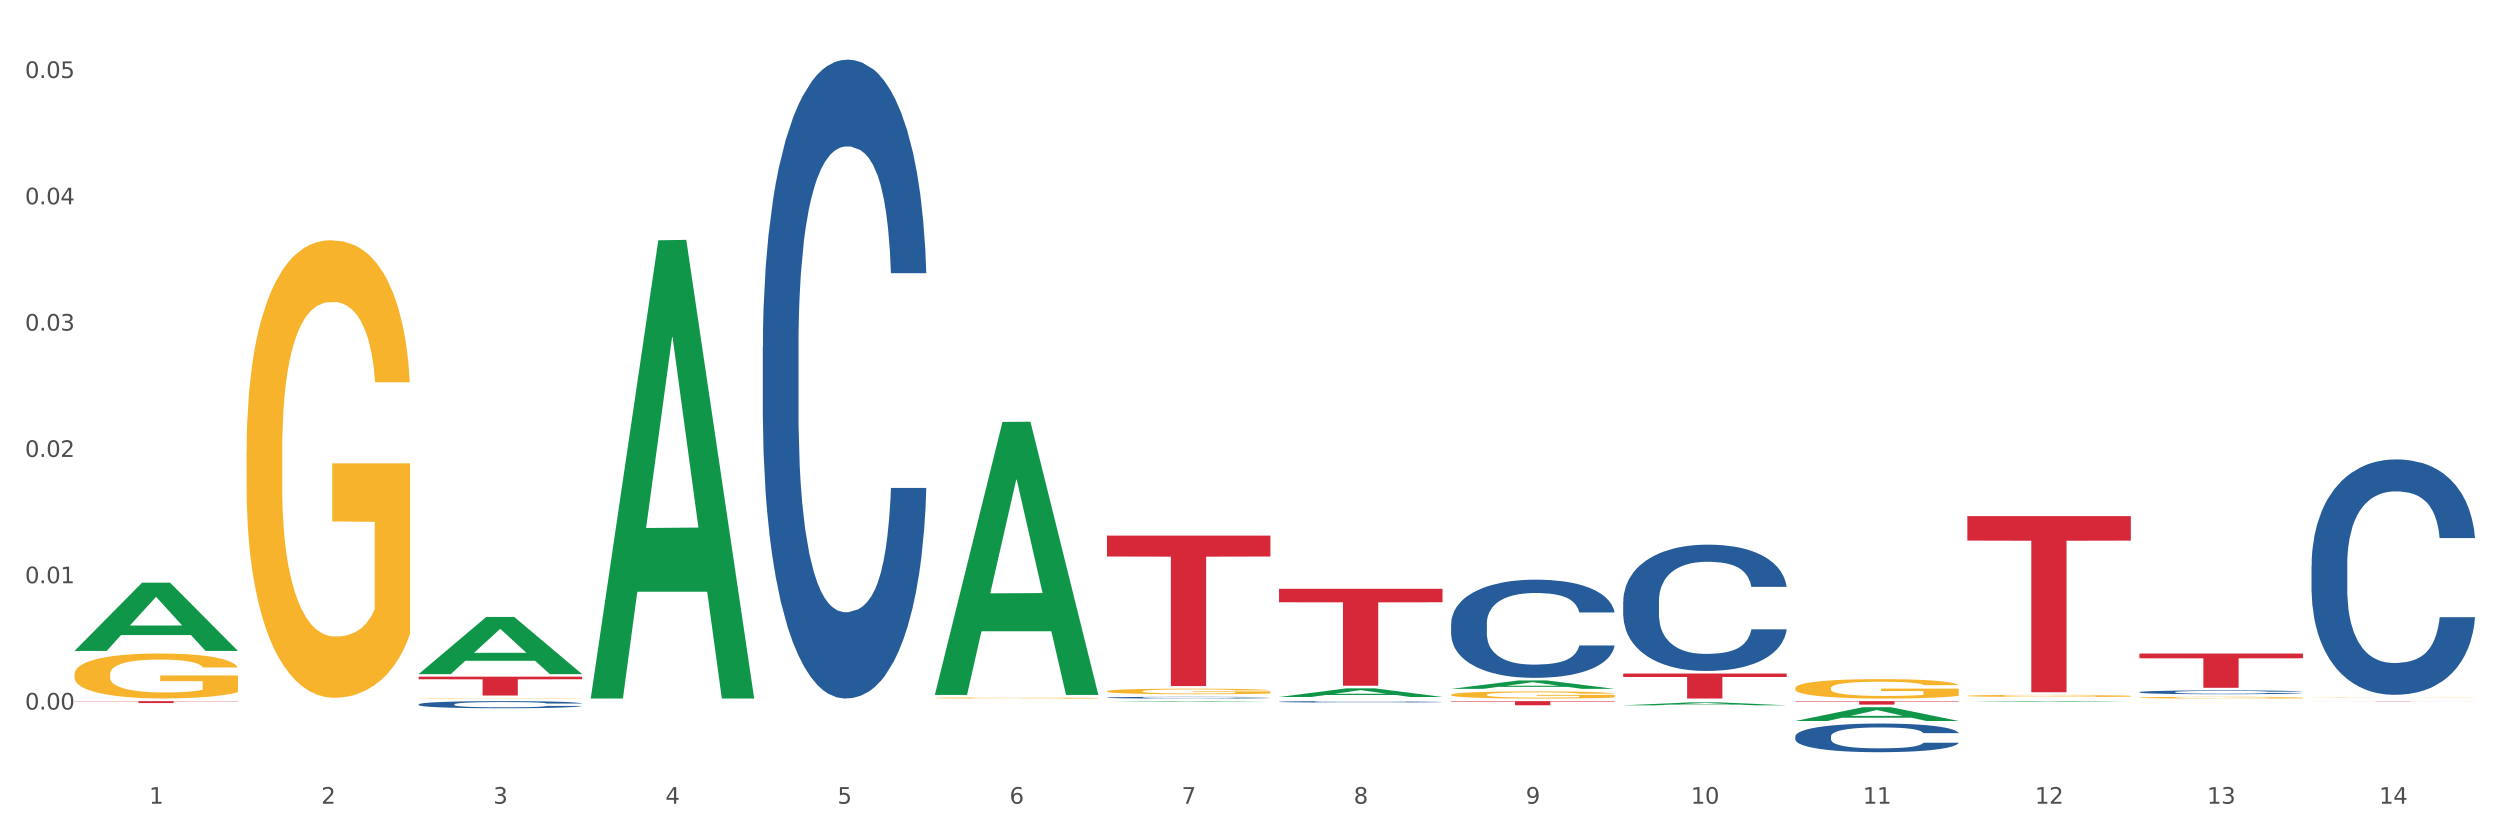 <?xml version="1.0" encoding="utf-8" standalone="no"?>
<!DOCTYPE svg PUBLIC "-//W3C//DTD SVG 1.1//EN"
  "http://www.w3.org/Graphics/SVG/1.1/DTD/svg11.dtd">
<svg xmlns:xlink="http://www.w3.org/1999/xlink" width="1080pt" height="360pt" viewBox="0 0 1080 360" xmlns="http://www.w3.org/2000/svg" version="1.1">
 <rect x="0" y="0" width="1080" height="360" fill="#333333" stroke="none"/>
 <defs>
  <style type="text/css">*{stroke-linejoin: round; stroke-linecap: butt}</style>
 </defs>
 <g id="figure_1">
  <g id="patch_1">
   <path d="M 0 360 
L 1080 360 
L 1080 0 
L 0 0 
z
" style="fill: #ffffff; stroke: #ffffff; stroke-linejoin: miter"/>
  </g>
  <g id="axes_1">
   <g id="matplotlib.axis_1">
    <g id="xtick_1">
     <g id="text_1">
      <!-- 1 -->
      <g style="fill: #4d4d4d" transform="translate(64.432 347.204) scale(0.096 -0.096)">
       <defs>
        <path id="DejaVuSans-31" d="M 794 531 
L 1825 531 
L 1825 4091 
L 703 3866 
L 703 4441 
L 1819 4666 
L 2450 4666 
L 2450 531 
L 3481 531 
L 3481 0 
L 794 0 
L 794 531 
z
" transform="scale(0.016)"/>
       </defs>
       <use xlink:href="#DejaVuSans-31"/>
      </g>
     </g>
    </g>
    <g id="xtick_2">
     <g id="text_2">
      <!-- 2 -->
      <g style="fill: #4d4d4d" transform="translate(138.771 347.204) scale(0.096 -0.096)">
       <defs>
        <path id="DejaVuSans-32" d="M 1228 531 
L 3431 531 
L 3431 0 
L 469 0 
L 469 531 
Q 828 903 1448 1529 
Q 2069 2156 2228 2338 
Q 2531 2678 2651 2914 
Q 2772 3150 2772 3378 
Q 2772 3750 2511 3984 
Q 2250 4219 1831 4219 
Q 1534 4219 1204 4116 
Q 875 4013 500 3803 
L 500 4441 
Q 881 4594 1212 4672 
Q 1544 4750 1819 4750 
Q 2544 4750 2975 4387 
Q 3406 4025 3406 3419 
Q 3406 3131 3298 2873 
Q 3191 2616 2906 2266 
Q 2828 2175 2409 1742 
Q 1991 1309 1228 531 
z
" transform="scale(0.016)"/>
       </defs>
       <use xlink:href="#DejaVuSans-32"/>
      </g>
     </g>
    </g>
    <g id="xtick_3">
     <g id="text_3">
      <!-- 3 -->
      <g style="fill: #4d4d4d" transform="translate(213.109 347.204) scale(0.096 -0.096)">
       <defs>
        <path id="DejaVuSans-33" d="M 2597 2516 
Q 3050 2419 3304 2112 
Q 3559 1806 3559 1356 
Q 3559 666 3084 287 
Q 2609 -91 1734 -91 
Q 1441 -91 1130 -33 
Q 819 25 488 141 
L 488 750 
Q 750 597 1062 519 
Q 1375 441 1716 441 
Q 2309 441 2620 675 
Q 2931 909 2931 1356 
Q 2931 1769 2642 2001 
Q 2353 2234 1838 2234 
L 1294 2234 
L 1294 2753 
L 1863 2753 
Q 2328 2753 2575 2939 
Q 2822 3125 2822 3475 
Q 2822 3834 2567 4026 
Q 2313 4219 1838 4219 
Q 1578 4219 1281 4162 
Q 984 4106 628 3988 
L 628 4550 
Q 988 4650 1302 4700 
Q 1616 4750 1894 4750 
Q 2613 4750 3031 4423 
Q 3450 4097 3450 3541 
Q 3450 3153 3228 2886 
Q 3006 2619 2597 2516 
z
" transform="scale(0.016)"/>
       </defs>
       <use xlink:href="#DejaVuSans-33"/>
      </g>
     </g>
    </g>
    <g id="xtick_4">
     <g id="text_4">
      <!-- 4 -->
      <g style="fill: #4d4d4d" transform="translate(287.448 347.204) scale(0.096 -0.096)">
       <defs>
        <path id="DejaVuSans-34" d="M 2419 4116 
L 825 1625 
L 2419 1625 
L 2419 4116 
z
M 2253 4666 
L 3047 4666 
L 3047 1625 
L 3713 1625 
L 3713 1100 
L 3047 1100 
L 3047 0 
L 2419 0 
L 2419 1100 
L 313 1100 
L 313 1709 
L 2253 4666 
z
" transform="scale(0.016)"/>
       </defs>
       <use xlink:href="#DejaVuSans-34"/>
      </g>
     </g>
    </g>
    <g id="xtick_5">
     <g id="text_5">
      <!-- 5 -->
      <g style="fill: #4d4d4d" transform="translate(361.787 347.204) scale(0.096 -0.096)">
       <defs>
        <path id="DejaVuSans-35" d="M 691 4666 
L 3169 4666 
L 3169 4134 
L 1269 4134 
L 1269 2991 
Q 1406 3038 1543 3061 
Q 1681 3084 1819 3084 
Q 2600 3084 3056 2656 
Q 3513 2228 3513 1497 
Q 3513 744 3044 326 
Q 2575 -91 1722 -91 
Q 1428 -91 1123 -41 
Q 819 9 494 109 
L 494 744 
Q 775 591 1075 516 
Q 1375 441 1709 441 
Q 2250 441 2565 725 
Q 2881 1009 2881 1497 
Q 2881 1984 2565 2268 
Q 2250 2553 1709 2553 
Q 1456 2553 1204 2497 
Q 953 2441 691 2322 
L 691 4666 
z
" transform="scale(0.016)"/>
       </defs>
       <use xlink:href="#DejaVuSans-35"/>
      </g>
     </g>
    </g>
    <g id="xtick_6">
     <g id="text_6">
      <!-- 6 -->
      <g style="fill: #4d4d4d" transform="translate(436.125 347.204) scale(0.096 -0.096)">
       <defs>
        <path id="DejaVuSans-36" d="M 2113 2584 
Q 1688 2584 1439 2293 
Q 1191 2003 1191 1497 
Q 1191 994 1439 701 
Q 1688 409 2113 409 
Q 2538 409 2786 701 
Q 3034 994 3034 1497 
Q 3034 2003 2786 2293 
Q 2538 2584 2113 2584 
z
M 3366 4563 
L 3366 3988 
Q 3128 4100 2886 4159 
Q 2644 4219 2406 4219 
Q 1781 4219 1451 3797 
Q 1122 3375 1075 2522 
Q 1259 2794 1537 2939 
Q 1816 3084 2150 3084 
Q 2853 3084 3261 2657 
Q 3669 2231 3669 1497 
Q 3669 778 3244 343 
Q 2819 -91 2113 -91 
Q 1303 -91 875 529 
Q 447 1150 447 2328 
Q 447 3434 972 4092 
Q 1497 4750 2381 4750 
Q 2619 4750 2861 4703 
Q 3103 4656 3366 4563 
z
" transform="scale(0.016)"/>
       </defs>
       <use xlink:href="#DejaVuSans-36"/>
      </g>
     </g>
    </g>
    <g id="xtick_7">
     <g id="text_7">
      <!-- 7 -->
      <g style="fill: #4d4d4d" transform="translate(510.464 347.204) scale(0.096 -0.096)">
       <defs>
        <path id="DejaVuSans-37" d="M 525 4666 
L 3525 4666 
L 3525 4397 
L 1831 0 
L 1172 0 
L 2766 4134 
L 525 4134 
L 525 4666 
z
" transform="scale(0.016)"/>
       </defs>
       <use xlink:href="#DejaVuSans-37"/>
      </g>
     </g>
    </g>
    <g id="xtick_8">
     <g id="text_8">
      <!-- 8 -->
      <g style="fill: #4d4d4d" transform="translate(584.803 347.204) scale(0.096 -0.096)">
       <defs>
        <path id="DejaVuSans-38" d="M 2034 2216 
Q 1584 2216 1326 1975 
Q 1069 1734 1069 1313 
Q 1069 891 1326 650 
Q 1584 409 2034 409 
Q 2484 409 2743 651 
Q 3003 894 3003 1313 
Q 3003 1734 2745 1975 
Q 2488 2216 2034 2216 
z
M 1403 2484 
Q 997 2584 770 2862 
Q 544 3141 544 3541 
Q 544 4100 942 4425 
Q 1341 4750 2034 4750 
Q 2731 4750 3128 4425 
Q 3525 4100 3525 3541 
Q 3525 3141 3298 2862 
Q 3072 2584 2669 2484 
Q 3125 2378 3379 2068 
Q 3634 1759 3634 1313 
Q 3634 634 3220 271 
Q 2806 -91 2034 -91 
Q 1263 -91 848 271 
Q 434 634 434 1313 
Q 434 1759 690 2068 
Q 947 2378 1403 2484 
z
M 1172 3481 
Q 1172 3119 1398 2916 
Q 1625 2713 2034 2713 
Q 2441 2713 2670 2916 
Q 2900 3119 2900 3481 
Q 2900 3844 2670 4047 
Q 2441 4250 2034 4250 
Q 1625 4250 1398 4047 
Q 1172 3844 1172 3481 
z
" transform="scale(0.016)"/>
       </defs>
       <use xlink:href="#DejaVuSans-38"/>
      </g>
     </g>
    </g>
    <g id="xtick_9">
     <g id="text_9">
      <!-- 9 -->
      <g style="fill: #4d4d4d" transform="translate(659.142 347.204) scale(0.096 -0.096)">
       <defs>
        <path id="DejaVuSans-39" d="M 703 97 
L 703 672 
Q 941 559 1184 500 
Q 1428 441 1663 441 
Q 2288 441 2617 861 
Q 2947 1281 2994 2138 
Q 2813 1869 2534 1725 
Q 2256 1581 1919 1581 
Q 1219 1581 811 2004 
Q 403 2428 403 3163 
Q 403 3881 828 4315 
Q 1253 4750 1959 4750 
Q 2769 4750 3195 4129 
Q 3622 3509 3622 2328 
Q 3622 1225 3098 567 
Q 2575 -91 1691 -91 
Q 1453 -91 1209 -44 
Q 966 3 703 97 
z
M 1959 2075 
Q 2384 2075 2632 2365 
Q 2881 2656 2881 3163 
Q 2881 3666 2632 3958 
Q 2384 4250 1959 4250 
Q 1534 4250 1286 3958 
Q 1038 3666 1038 3163 
Q 1038 2656 1286 2365 
Q 1534 2075 1959 2075 
z
" transform="scale(0.016)"/>
       </defs>
       <use xlink:href="#DejaVuSans-39"/>
      </g>
     </g>
    </g>
    <g id="xtick_10">
     <g id="text_10">
      <!-- 10 -->
      <g style="fill: #4d4d4d" transform="translate(730.426 347.204) scale(0.096 -0.096)">
       <defs>
        <path id="DejaVuSans-30" d="M 2034 4250 
Q 1547 4250 1301 3770 
Q 1056 3291 1056 2328 
Q 1056 1369 1301 889 
Q 1547 409 2034 409 
Q 2525 409 2770 889 
Q 3016 1369 3016 2328 
Q 3016 3291 2770 3770 
Q 2525 4250 2034 4250 
z
M 2034 4750 
Q 2819 4750 3233 4129 
Q 3647 3509 3647 2328 
Q 3647 1150 3233 529 
Q 2819 -91 2034 -91 
Q 1250 -91 836 529 
Q 422 1150 422 2328 
Q 422 3509 836 4129 
Q 1250 4750 2034 4750 
z
" transform="scale(0.016)"/>
       </defs>
       <use xlink:href="#DejaVuSans-31"/>
       <use xlink:href="#DejaVuSans-30" transform="translate(63.623 0)"/>
      </g>
     </g>
    </g>
    <g id="xtick_11">
     <g id="text_11">
      <!-- 11 -->
      <g style="fill: #4d4d4d" transform="translate(804.765 347.204) scale(0.096 -0.096)">
       <use xlink:href="#DejaVuSans-31"/>
       <use xlink:href="#DejaVuSans-31" transform="translate(63.623 0)"/>
      </g>
     </g>
    </g>
    <g id="xtick_12">
     <g id="text_12">
      <!-- 12 -->
      <g style="fill: #4d4d4d" transform="translate(879.104 347.204) scale(0.096 -0.096)">
       <use xlink:href="#DejaVuSans-31"/>
       <use xlink:href="#DejaVuSans-32" transform="translate(63.623 0)"/>
      </g>
     </g>
    </g>
    <g id="xtick_13">
     <g id="text_13">
      <!-- 13 -->
      <g style="fill: #4d4d4d" transform="translate(953.442 347.204) scale(0.096 -0.096)">
       <use xlink:href="#DejaVuSans-31"/>
       <use xlink:href="#DejaVuSans-33" transform="translate(63.623 0)"/>
      </g>
     </g>
    </g>
    <g id="xtick_14">
     <g id="text_14">
      <!-- 14 -->
      <g style="fill: #4d4d4d" transform="translate(1027.781 347.204) scale(0.096 -0.096)">
       <use xlink:href="#DejaVuSans-31"/>
       <use xlink:href="#DejaVuSans-34" transform="translate(63.623 0)"/>
      </g>
     </g>
    </g>
    <g id="xtick_15"/>
    <g id="xtick_16"/>
    <g id="xtick_17"/>
    <g id="xtick_18"/>
    <g id="xtick_19"/>
    <g id="xtick_20"/>
    <g id="xtick_21"/>
    <g id="xtick_22"/>
    <g id="xtick_23"/>
    <g id="xtick_24"/>
    <g id="xtick_25"/>
    <g id="xtick_26"/>
    <g id="xtick_27"/>
   </g>
   <g id="matplotlib.axis_2">
    <g id="ytick_1">
     <g id="text_15">
      <!-- 0.00 -->
      <g style="fill: #4d4d4d" transform="translate(10.8 306.528) scale(0.096 -0.096)">
       <defs>
        <path id="DejaVuSans-2e" d="M 684 794 
L 1344 794 
L 1344 0 
L 684 0 
L 684 794 
z
" transform="scale(0.016)"/>
       </defs>
       <use xlink:href="#DejaVuSans-30"/>
       <use xlink:href="#DejaVuSans-2e" transform="translate(63.623 0)"/>
       <use xlink:href="#DejaVuSans-30" transform="translate(95.41 0)"/>
       <use xlink:href="#DejaVuSans-30" transform="translate(159.033 0)"/>
      </g>
     </g>
    </g>
    <g id="ytick_2">
     <g id="text_16">
      <!-- 0.01 -->
      <g style="fill: #4d4d4d" transform="translate(10.8 251.96) scale(0.096 -0.096)">
       <use xlink:href="#DejaVuSans-30"/>
       <use xlink:href="#DejaVuSans-2e" transform="translate(63.623 0)"/>
       <use xlink:href="#DejaVuSans-30" transform="translate(95.41 0)"/>
       <use xlink:href="#DejaVuSans-31" transform="translate(159.033 0)"/>
      </g>
     </g>
    </g>
    <g id="ytick_3">
     <g id="text_17">
      <!-- 0.02 -->
      <g style="fill: #4d4d4d" transform="translate(10.8 197.393) scale(0.096 -0.096)">
       <use xlink:href="#DejaVuSans-30"/>
       <use xlink:href="#DejaVuSans-2e" transform="translate(63.623 0)"/>
       <use xlink:href="#DejaVuSans-30" transform="translate(95.41 0)"/>
       <use xlink:href="#DejaVuSans-32" transform="translate(159.033 0)"/>
      </g>
     </g>
    </g>
    <g id="ytick_4">
     <g id="text_18">
      <!-- 0.03 -->
      <g style="fill: #4d4d4d" transform="translate(10.8 142.826) scale(0.096 -0.096)">
       <use xlink:href="#DejaVuSans-30"/>
       <use xlink:href="#DejaVuSans-2e" transform="translate(63.623 0)"/>
       <use xlink:href="#DejaVuSans-30" transform="translate(95.41 0)"/>
       <use xlink:href="#DejaVuSans-33" transform="translate(159.033 0)"/>
      </g>
     </g>
    </g>
    <g id="ytick_5">
     <g id="text_19">
      <!-- 0.04 -->
      <g style="fill: #4d4d4d" transform="translate(10.8 88.258) scale(0.096 -0.096)">
       <use xlink:href="#DejaVuSans-30"/>
       <use xlink:href="#DejaVuSans-2e" transform="translate(63.623 0)"/>
       <use xlink:href="#DejaVuSans-30" transform="translate(95.41 0)"/>
       <use xlink:href="#DejaVuSans-34" transform="translate(159.033 0)"/>
      </g>
     </g>
    </g>
    <g id="ytick_6">
     <g id="text_20">
      <!-- 0.05 -->
      <g style="fill: #4d4d4d" transform="translate(10.8 33.691) scale(0.096 -0.096)">
       <use xlink:href="#DejaVuSans-30"/>
       <use xlink:href="#DejaVuSans-2e" transform="translate(63.623 0)"/>
       <use xlink:href="#DejaVuSans-30" transform="translate(95.41 0)"/>
       <use xlink:href="#DejaVuSans-35" transform="translate(159.033 0)"/>
      </g>
     </g>
    </g>
    <g id="ytick_7"/>
    <g id="ytick_8"/>
    <g id="ytick_9"/>
    <g id="ytick_10"/>
    <g id="ytick_11"/>
    <g id="ytick_12"/>
   </g>
   <g id="PolyCollection_1">
    <path d="M 32.175 281.16 
L 32.248 281.132 
L 61.37 251.723 
L 73.456 251.695 
L 102.797 281.215 
L 88.818 281.215 
L 82.484 274.341 
L 52.415 274.341 
L 52.197 274.452 
L 46.081 281.215 
L 32.175 281.215 
L 32.175 281.16 
L 56.201 270.239 
L 78.698 270.211 
L 67.559 257.987 
L 67.413 257.932 
L 67.267 258.015 
L 56.128 270.211 
L 56.201 270.239 
L 32.175 281.16 
z
" clip-path="url(#p4b3cd2399f)" style="fill: #109648"/>
    <path d="M 849.901 222.957 
L 920.523 222.957 
L 920.523 233.534 
L 892.742 233.605 
L 892.742 299.068 
L 877.514 299.068 
L 877.514 233.605 
L 849.901 233.534 
L 849.901 223.028 
L 849.901 222.957 
z
" clip-path="url(#p4b3cd2399f)" style="fill: #d62839"/>
    <path d="M 775.562 302.881 
L 846.184 302.881 
L 846.184 303.09 
L 818.404 303.091 
L 818.404 304.387 
L 803.175 304.387 
L 803.175 303.091 
L 775.562 303.09 
L 775.562 302.882 
L 775.562 302.881 
z
" clip-path="url(#p4b3cd2399f)" style="fill: #d62839"/>
    <path d="M 701.223 290.966 
L 771.845 290.966 
L 771.845 292.468 
L 744.065 292.478 
L 744.065 301.772 
L 728.836 301.772 
L 728.836 292.478 
L 701.223 292.468 
L 701.223 290.977 
L 701.223 290.966 
z
" clip-path="url(#p4b3cd2399f)" style="fill: #d62839"/>
    <path d="M 626.885 302.881 
L 697.506 302.881 
L 697.506 303.131 
L 669.726 303.133 
L 669.726 304.681 
L 654.497 304.681 
L 654.497 303.133 
L 626.885 303.131 
L 626.885 302.882 
L 626.885 302.881 
z
" clip-path="url(#p4b3cd2399f)" style="fill: #d62839"/>
    <path d="M 32.175 291.291 
L 32.258 291.273 
L 32.258 290.635 
L 32.425 290.086 
L 33.259 288.756 
L 34.51 287.658 
L 35.427 287.073 
L 36.344 286.594 
L 37.428 286.116 
L 38.762 285.62 
L 41.18 284.893 
L 42.681 284.521 
L 44.515 284.131 
L 47.85 283.564 
L 50.268 283.245 
L 52.77 282.979 
L 56.855 282.66 
L 59.523 282.518 
L 62.358 282.412 
L 65.777 282.341 
L 68.361 282.324 
L 74.031 282.377 
L 78.867 282.536 
L 81.202 282.66 
L 84.203 282.873 
L 85.788 283.015 
L 88.372 283.298 
L 91.04 283.67 
L 92.875 283.989 
L 95.626 284.592 
L 97.711 285.194 
L 99.628 285.939 
L 100.629 286.453 
L 101.379 286.931 
L 102.046 287.481 
L 102.713 288.349 
L 87.705 288.349 
L 87.122 287.729 
L 86.204 287.144 
L 84.87 286.577 
L 83.703 286.222 
L 81.702 285.779 
L 79.868 285.496 
L 77.95 285.283 
L 75.615 285.106 
L 73.781 285.017 
L 71.196 284.946 
L 66.11 284.964 
L 62.692 285.106 
L 60.357 285.283 
L 58.856 285.443 
L 57.522 285.62 
L 56.021 285.868 
L 54.27 286.24 
L 53.02 286.577 
L 51.769 287.002 
L 50.768 287.427 
L 49.851 287.924 
L 49.101 288.455 
L 48.517 289.005 
L 48.017 289.678 
L 47.6 290.794 
L 47.6 293.222 
L 47.767 293.772 
L 48.184 294.498 
L 48.684 295.048 
L 49.518 295.703 
L 50.268 296.146 
L 51.686 296.784 
L 53.27 297.316 
L 54.52 297.653 
L 55.771 297.936 
L 57.939 298.326 
L 60.357 298.645 
L 62.441 298.84 
L 65.276 299.017 
L 67.194 299.088 
L 68.862 299.124 
L 72.947 299.124 
L 75.865 299.07 
L 79.117 298.946 
L 81.619 298.787 
L 83.703 298.592 
L 86.038 298.273 
L 87.538 297.972 
L 87.538 294.268 
L 69.195 294.25 
L 69.195 291.787 
L 102.797 291.787 
L 102.797 299.017 
L 101.379 299.389 
L 99.795 299.726 
L 98.128 300.027 
L 95.626 300.4 
L 92.625 300.754 
L 89.956 301.002 
L 87.122 301.215 
L 83.786 301.41 
L 79.451 301.587 
L 76.783 301.658 
L 73.447 301.711 
L 69.529 301.729 
L 66.11 301.693 
L 62.775 301.605 
L 59.273 301.445 
L 55.855 301.215 
L 53.27 300.984 
L 50.685 300.701 
L 47.934 300.329 
L 45.766 299.974 
L 44.098 299.655 
L 42.264 299.248 
L 40.263 298.716 
L 38.762 298.238 
L 37.428 297.741 
L 36.01 297.103 
L 35.01 296.554 
L 34.009 295.863 
L 33.426 295.349 
L 32.759 294.551 
L 32.258 293.435 
L 32.175 291.291 
z
" clip-path="url(#p4b3cd2399f)" style="fill: #f7b32b"/>
    <path d="M 478.207 231.383 
L 548.829 231.383 
L 548.829 240.417 
L 521.049 240.478 
L 521.049 296.395 
L 505.82 296.395 
L 505.82 240.478 
L 478.207 240.417 
L 478.207 231.444 
L 478.207 231.383 
z
" clip-path="url(#p4b3cd2399f)" style="fill: #d62839"/>
    <path d="M 180.852 292.324 
L 251.474 292.324 
L 251.474 293.455 
L 223.694 293.462 
L 223.694 300.461 
L 208.465 300.461 
L 208.465 293.462 
L 180.852 293.455 
L 180.852 292.331 
L 180.852 292.324 
z
" clip-path="url(#p4b3cd2399f)" style="fill: #d62839"/>
    <path d="M 32.175 302.881 
L 102.797 302.881 
L 102.797 302.999 
L 75.017 302.999 
L 75.017 303.729 
L 59.788 303.729 
L 59.788 302.999 
L 32.175 302.999 
L 32.175 302.881 
L 32.175 302.881 
z
" clip-path="url(#p4b3cd2399f)" style="fill: #d62839"/>
    <path d="M 180.852 304.268 
L 180.936 304.265 
L 180.936 304.186 
L 181.186 304.079 
L 182.105 303.882 
L 183.273 303.732 
L 185.277 303.557 
L 186.362 303.484 
L 187.781 303.402 
L 190.703 303.27 
L 194.042 303.157 
L 196.379 303.095 
L 198.132 303.055 
L 202.056 302.985 
L 204.31 302.954 
L 206.647 302.929 
L 208.65 302.912 
L 211.989 302.892 
L 214.661 302.883 
L 217.749 302.881 
L 220.337 302.883 
L 223.76 302.895 
L 228.768 302.929 
L 230.688 302.948 
L 233.276 302.982 
L 235.947 303.027 
L 238.118 303.072 
L 240.622 303.137 
L 243.21 303.222 
L 245.714 303.329 
L 247.467 303.428 
L 248.886 303.532 
L 250.139 303.659 
L 251.057 303.797 
L 251.474 303.913 
L 236.198 303.913 
L 235.78 303.809 
L 234.946 303.696 
L 234.111 303.62 
L 233.193 303.557 
L 231.774 303.487 
L 230.521 303.442 
L 228.434 303.388 
L 226.514 303.354 
L 224.928 303.335 
L 223.008 303.318 
L 218.918 303.301 
L 215.996 303.301 
L 214.16 303.306 
L 211.906 303.321 
L 209.986 303.34 
L 207.732 303.374 
L 205.979 303.411 
L 204.226 303.459 
L 203.224 303.493 
L 201.722 303.555 
L 200.72 303.605 
L 199.384 303.693 
L 198.633 303.755 
L 197.297 303.916 
L 196.713 304.034 
L 196.463 304.116 
L 196.296 304.206 
L 196.296 304.646 
L 196.797 304.844 
L 197.214 304.928 
L 197.882 305.024 
L 199.134 305.148 
L 200.97 305.269 
L 202.89 305.357 
L 204.476 305.41 
L 205.979 305.45 
L 207.482 305.481 
L 209.318 305.509 
L 210.821 305.526 
L 213.075 305.543 
L 215.746 305.552 
L 217.833 305.552 
L 222.09 305.537 
L 224.01 305.523 
L 225.847 305.504 
L 227.85 305.473 
L 229.436 305.439 
L 230.354 305.413 
L 231.857 305.36 
L 233.026 305.303 
L 234.027 305.238 
L 234.695 305.182 
L 235.447 305.097 
L 236.031 305.002 
L 236.198 304.951 
L 251.474 304.951 
L 251.14 305.052 
L 250.556 305.151 
L 249.387 305.284 
L 248.469 305.36 
L 247.05 305.453 
L 245.547 305.532 
L 243.46 305.619 
L 241.54 305.684 
L 239.537 305.74 
L 237.367 305.791 
L 233.443 305.862 
L 232.024 305.882 
L 229.019 305.915 
L 226.681 305.935 
L 223.259 305.955 
L 219.753 305.966 
L 216.08 305.969 
L 212.824 305.963 
L 209.235 305.946 
L 206.981 305.929 
L 204.476 305.904 
L 201.555 305.865 
L 198.8 305.817 
L 196.212 305.76 
L 193.791 305.695 
L 191.538 305.622 
L 188.616 305.501 
L 186.445 305.382 
L 184.859 305.272 
L 183.774 305.179 
L 182.689 305.061 
L 182.105 304.979 
L 181.186 304.782 
L 180.852 304.598 
L 180.852 304.268 
z
" clip-path="url(#p4b3cd2399f)" style="fill: #255c99"/>
    <path d="M 329.53 149.776 
L 329.613 149.524 
L 329.613 142.466 
L 329.864 132.888 
L 330.782 115.243 
L 331.951 101.884 
L 333.954 86.255 
L 335.039 79.702 
L 336.458 72.392 
L 339.38 60.545 
L 342.719 50.462 
L 345.057 44.917 
L 346.81 41.388 
L 350.733 35.086 
L 352.987 32.313 
L 355.324 30.045 
L 357.328 28.532 
L 360.667 26.768 
L 363.338 26.012 
L 366.427 25.759 
L 369.015 26.012 
L 372.437 27.02 
L 377.446 30.045 
L 379.366 31.809 
L 381.954 34.834 
L 384.625 38.867 
L 386.795 42.9 
L 389.3 48.698 
L 391.887 56.26 
L 394.392 65.838 
L 396.145 74.66 
L 397.564 83.987 
L 398.816 95.33 
L 399.734 107.681 
L 400.152 118.016 
L 384.875 118.016 
L 384.458 108.689 
L 383.623 98.607 
L 382.788 91.801 
L 381.87 86.255 
L 380.451 79.954 
L 379.199 75.921 
L 377.112 71.131 
L 375.192 68.107 
L 373.606 66.342 
L 371.686 64.83 
L 367.595 63.317 
L 364.674 63.317 
L 362.837 63.822 
L 360.583 65.082 
L 358.663 66.846 
L 356.41 69.871 
L 354.656 73.148 
L 352.903 77.433 
L 351.902 80.458 
L 350.399 86.003 
L 349.397 90.541 
L 348.062 98.355 
L 347.31 103.9 
L 345.975 118.268 
L 345.391 128.855 
L 345.14 136.165 
L 344.973 144.231 
L 344.973 183.553 
L 345.474 201.198 
L 345.891 208.76 
L 346.559 217.33 
L 347.811 228.421 
L 349.648 239.26 
L 351.568 247.074 
L 353.154 251.863 
L 354.656 255.392 
L 356.159 258.165 
L 357.996 260.685 
L 359.498 262.198 
L 361.752 263.71 
L 364.423 264.466 
L 366.51 264.466 
L 370.768 263.206 
L 372.688 261.946 
L 374.524 260.181 
L 376.528 257.408 
L 378.114 254.384 
L 379.032 252.115 
L 380.534 247.326 
L 381.703 242.284 
L 382.705 236.487 
L 383.373 231.446 
L 384.124 223.884 
L 384.708 215.313 
L 384.875 210.776 
L 400.152 210.776 
L 399.818 219.851 
L 399.233 228.673 
L 398.065 240.52 
L 397.146 247.326 
L 395.727 255.644 
L 394.225 262.702 
L 392.138 270.516 
L 390.218 276.313 
L 388.214 281.355 
L 386.044 285.892 
L 382.121 292.194 
L 380.701 293.958 
L 377.696 296.983 
L 375.359 298.747 
L 371.936 300.512 
L 368.43 301.52 
L 364.757 301.772 
L 361.502 301.268 
L 357.912 299.756 
L 355.658 298.243 
L 353.154 295.975 
L 350.232 292.446 
L 347.477 288.161 
L 344.89 283.119 
L 342.469 277.322 
L 340.215 270.768 
L 337.293 259.929 
L 335.123 249.342 
L 333.537 239.512 
L 332.452 231.194 
L 331.366 220.607 
L 330.782 213.297 
L 329.864 195.652 
L 329.53 179.268 
L 329.53 149.776 
z
" clip-path="url(#p4b3cd2399f)" style="fill: #255c99"/>
    <path d="M 478.207 301.358 
L 478.291 301.357 
L 478.291 301.338 
L 478.541 301.312 
L 479.459 301.263 
L 480.628 301.227 
L 482.632 301.184 
L 483.717 301.166 
L 485.136 301.147 
L 488.058 301.114 
L 491.397 301.087 
L 493.734 301.072 
L 495.487 301.062 
L 499.41 301.045 
L 501.664 301.037 
L 504.002 301.031 
L 506.005 301.027 
L 509.344 301.022 
L 512.016 301.02 
L 515.104 301.019 
L 517.692 301.02 
L 521.115 301.023 
L 526.123 301.031 
L 528.043 301.036 
L 530.631 301.044 
L 533.302 301.055 
L 535.473 301.066 
L 537.977 301.082 
L 540.565 301.103 
L 543.069 301.129 
L 544.822 301.153 
L 546.241 301.178 
L 547.493 301.209 
L 548.412 301.243 
L 548.829 301.271 
L 533.553 301.271 
L 533.135 301.246 
L 532.301 301.218 
L 531.466 301.199 
L 530.548 301.184 
L 529.128 301.167 
L 527.876 301.156 
L 525.789 301.143 
L 523.869 301.135 
L 522.283 301.13 
L 520.363 301.126 
L 516.273 301.122 
L 513.351 301.122 
L 511.515 301.123 
L 509.261 301.127 
L 507.341 301.131 
L 505.087 301.14 
L 503.334 301.149 
L 501.581 301.16 
L 500.579 301.169 
L 499.077 301.184 
L 498.075 301.196 
L 496.739 301.217 
L 495.988 301.232 
L 494.652 301.272 
L 494.068 301.301 
L 493.818 301.32 
L 493.651 301.342 
L 493.651 301.45 
L 494.151 301.498 
L 494.569 301.518 
L 495.237 301.542 
L 496.489 301.572 
L 498.325 301.602 
L 500.245 301.623 
L 501.831 301.636 
L 503.334 301.646 
L 504.837 301.653 
L 506.673 301.66 
L 508.176 301.664 
L 510.429 301.668 
L 513.101 301.67 
L 515.188 301.67 
L 519.445 301.667 
L 521.365 301.663 
L 523.202 301.659 
L 525.205 301.651 
L 526.791 301.643 
L 527.709 301.637 
L 529.212 301.624 
L 530.381 301.61 
L 531.382 301.594 
L 532.05 301.58 
L 532.801 301.56 
L 533.386 301.536 
L 533.553 301.524 
L 548.829 301.524 
L 548.495 301.549 
L 547.911 301.573 
L 546.742 301.605 
L 545.824 301.624 
L 544.405 301.646 
L 542.902 301.666 
L 540.815 301.687 
L 538.895 301.703 
L 536.892 301.716 
L 534.721 301.729 
L 530.798 301.746 
L 529.379 301.751 
L 526.374 301.759 
L 524.036 301.764 
L 520.614 301.769 
L 517.108 301.771 
L 513.435 301.772 
L 510.179 301.771 
L 506.59 301.767 
L 504.336 301.762 
L 501.831 301.756 
L 498.91 301.747 
L 496.155 301.735 
L 493.567 301.721 
L 491.146 301.705 
L 488.892 301.688 
L 485.971 301.658 
L 483.8 301.629 
L 482.214 301.602 
L 481.129 301.58 
L 480.044 301.551 
L 479.459 301.531 
L 478.541 301.483 
L 478.207 301.438 
L 478.207 301.358 
z
" clip-path="url(#p4b3cd2399f)" style="fill: #255c99"/>
    <path d="M 552.546 303.161 
L 552.629 303.16 
L 552.629 303.144 
L 552.88 303.122 
L 553.798 303.083 
L 554.967 303.052 
L 556.97 303.017 
L 558.055 303.002 
L 559.475 302.986 
L 562.396 302.959 
L 565.735 302.936 
L 568.073 302.924 
L 569.826 302.916 
L 573.749 302.902 
L 576.003 302.895 
L 578.34 302.89 
L 580.344 302.887 
L 583.683 302.883 
L 586.354 302.881 
L 589.443 302.881 
L 592.031 302.881 
L 595.453 302.883 
L 600.462 302.89 
L 602.382 302.894 
L 604.97 302.901 
L 607.641 302.91 
L 609.811 302.919 
L 612.316 302.932 
L 614.903 302.949 
L 617.408 302.971 
L 619.161 302.991 
L 620.58 303.012 
L 621.832 303.038 
L 622.75 303.066 
L 623.168 303.089 
L 607.891 303.089 
L 607.474 303.068 
L 606.639 303.045 
L 605.804 303.03 
L 604.886 303.017 
L 603.467 303.003 
L 602.215 302.994 
L 600.128 302.983 
L 598.208 302.976 
L 596.622 302.972 
L 594.702 302.969 
L 590.612 302.965 
L 587.69 302.965 
L 585.853 302.967 
L 583.6 302.969 
L 581.68 302.973 
L 579.426 302.98 
L 577.673 302.988 
L 575.92 302.997 
L 574.918 303.004 
L 573.415 303.017 
L 572.414 303.027 
L 571.078 303.044 
L 570.327 303.057 
L 568.991 303.089 
L 568.407 303.113 
L 568.156 303.13 
L 567.989 303.148 
L 567.989 303.237 
L 568.49 303.277 
L 568.908 303.294 
L 569.575 303.313 
L 570.827 303.338 
L 572.664 303.363 
L 574.584 303.38 
L 576.17 303.391 
L 577.673 303.399 
L 579.175 303.405 
L 581.012 303.411 
L 582.514 303.414 
L 584.768 303.418 
L 587.439 303.419 
L 589.526 303.419 
L 593.784 303.417 
L 595.704 303.414 
L 597.54 303.41 
L 599.544 303.404 
L 601.13 303.397 
L 602.048 303.392 
L 603.551 303.381 
L 604.719 303.369 
L 605.721 303.356 
L 606.389 303.345 
L 607.14 303.328 
L 607.724 303.308 
L 607.891 303.298 
L 623.168 303.298 
L 622.834 303.319 
L 622.249 303.339 
L 621.081 303.365 
L 620.163 303.381 
L 618.743 303.4 
L 617.241 303.415 
L 615.154 303.433 
L 613.234 303.446 
L 611.23 303.458 
L 609.06 303.468 
L 605.137 303.482 
L 603.718 303.486 
L 600.712 303.493 
L 598.375 303.497 
L 594.952 303.501 
L 591.446 303.503 
L 587.773 303.504 
L 584.518 303.503 
L 580.928 303.499 
L 578.674 303.496 
L 576.17 303.491 
L 573.248 303.483 
L 570.494 303.473 
L 567.906 303.462 
L 565.485 303.448 
L 563.231 303.434 
L 560.309 303.409 
L 558.139 303.385 
L 556.553 303.363 
L 555.468 303.344 
L 554.382 303.32 
L 553.798 303.304 
L 552.88 303.264 
L 552.546 303.227 
L 552.546 303.161 
z
" clip-path="url(#p4b3cd2399f)" style="fill: #255c99"/>
    <path d="M 924.24 282.327 
L 994.861 282.327 
L 994.861 284.385 
L 967.081 284.399 
L 967.081 297.139 
L 951.852 297.139 
L 951.852 284.399 
L 924.24 284.385 
L 924.24 282.341 
L 924.24 282.327 
z
" clip-path="url(#p4b3cd2399f)" style="fill: #d62839"/>
    <path d="M 626.885 269.477 
L 626.968 269.438 
L 626.968 268.353 
L 627.219 266.881 
L 628.137 264.169 
L 629.306 262.116 
L 631.309 259.714 
L 632.394 258.707 
L 633.813 257.584 
L 636.735 255.763 
L 640.074 254.213 
L 642.411 253.361 
L 644.164 252.819 
L 648.088 251.85 
L 650.342 251.424 
L 652.679 251.075 
L 654.683 250.843 
L 658.022 250.572 
L 660.693 250.456 
L 663.782 250.417 
L 666.369 250.456 
L 669.792 250.61 
L 674.801 251.075 
L 676.721 251.347 
L 679.308 251.811 
L 681.98 252.431 
L 684.15 253.051 
L 686.654 253.942 
L 689.242 255.104 
L 691.747 256.576 
L 693.5 257.932 
L 694.919 259.366 
L 696.171 261.109 
L 697.089 263.007 
L 697.506 264.596 
L 682.23 264.596 
L 681.813 263.162 
L 680.978 261.613 
L 680.143 260.567 
L 679.225 259.714 
L 677.806 258.746 
L 676.554 258.126 
L 674.467 257.39 
L 672.547 256.925 
L 670.961 256.654 
L 669.041 256.421 
L 664.95 256.189 
L 662.029 256.189 
L 660.192 256.267 
L 657.938 256.46 
L 656.018 256.731 
L 653.764 257.196 
L 652.011 257.7 
L 650.258 258.358 
L 649.257 258.823 
L 647.754 259.676 
L 646.752 260.373 
L 645.417 261.574 
L 644.665 262.426 
L 643.33 264.634 
L 642.745 266.261 
L 642.495 267.385 
L 642.328 268.625 
L 642.328 274.668 
L 642.829 277.38 
L 643.246 278.542 
L 643.914 279.859 
L 645.166 281.564 
L 647.003 283.23 
L 648.923 284.43 
L 650.509 285.167 
L 652.011 285.709 
L 653.514 286.135 
L 655.35 286.522 
L 656.853 286.755 
L 659.107 286.987 
L 661.778 287.104 
L 663.865 287.104 
L 668.122 286.91 
L 670.042 286.716 
L 671.879 286.445 
L 673.882 286.019 
L 675.468 285.554 
L 676.387 285.205 
L 677.889 284.469 
L 679.058 283.694 
L 680.06 282.803 
L 680.728 282.029 
L 681.479 280.866 
L 682.063 279.549 
L 682.23 278.852 
L 697.506 278.852 
L 697.173 280.247 
L 696.588 281.602 
L 695.42 283.423 
L 694.501 284.469 
L 693.082 285.748 
L 691.58 286.832 
L 689.493 288.033 
L 687.573 288.924 
L 685.569 289.699 
L 683.399 290.396 
L 679.475 291.365 
L 678.056 291.636 
L 675.051 292.101 
L 672.714 292.372 
L 669.291 292.643 
L 665.785 292.798 
L 662.112 292.837 
L 658.856 292.76 
L 655.267 292.527 
L 653.013 292.295 
L 650.509 291.946 
L 647.587 291.404 
L 644.832 290.745 
L 642.244 289.97 
L 639.824 289.079 
L 637.57 288.072 
L 634.648 286.406 
L 632.478 284.779 
L 630.892 283.268 
L 629.806 281.99 
L 628.721 280.363 
L 628.137 279.239 
L 627.219 276.528 
L 626.885 274.009 
L 626.885 269.477 
z
" clip-path="url(#p4b3cd2399f)" style="fill: #255c99"/>
    <path d="M 775.562 318.133 
L 775.646 318.122 
L 775.646 317.805 
L 775.896 317.376 
L 776.814 316.585 
L 777.983 315.986 
L 779.986 315.285 
L 781.072 314.991 
L 782.491 314.663 
L 785.412 314.132 
L 788.752 313.68 
L 791.089 313.431 
L 792.842 313.273 
L 796.765 312.99 
L 799.019 312.866 
L 801.357 312.764 
L 803.36 312.696 
L 806.699 312.617 
L 809.37 312.583 
L 812.459 312.572 
L 815.047 312.583 
L 818.469 312.628 
L 823.478 312.764 
L 825.398 312.843 
L 827.986 312.979 
L 830.657 313.16 
L 832.828 313.34 
L 835.332 313.6 
L 837.92 313.94 
L 840.424 314.369 
L 842.177 314.765 
L 843.596 315.183 
L 844.848 315.692 
L 845.766 316.246 
L 846.184 316.709 
L 830.908 316.709 
L 830.49 316.291 
L 829.655 315.839 
L 828.821 315.533 
L 827.902 315.285 
L 826.483 315.002 
L 825.231 314.821 
L 823.144 314.606 
L 821.224 314.471 
L 819.638 314.392 
L 817.718 314.324 
L 813.628 314.256 
L 810.706 314.256 
L 808.87 314.279 
L 806.616 314.335 
L 804.696 314.414 
L 802.442 314.55 
L 800.689 314.697 
L 798.936 314.889 
L 797.934 315.025 
L 796.431 315.273 
L 795.43 315.477 
L 794.094 315.827 
L 793.343 316.076 
L 792.007 316.72 
L 791.423 317.195 
L 791.172 317.523 
L 791.005 317.885 
L 791.005 319.648 
L 791.506 320.439 
L 791.924 320.778 
L 792.591 321.163 
L 793.844 321.66 
L 795.68 322.146 
L 797.6 322.497 
L 799.186 322.711 
L 800.689 322.87 
L 802.191 322.994 
L 804.028 323.107 
L 805.53 323.175 
L 807.784 323.243 
L 810.456 323.277 
L 812.543 323.277 
L 816.8 323.22 
L 818.72 323.163 
L 820.556 323.084 
L 822.56 322.96 
L 824.146 322.824 
L 825.064 322.723 
L 826.567 322.508 
L 827.735 322.282 
L 828.737 322.022 
L 829.405 321.796 
L 830.156 321.457 
L 830.741 321.072 
L 830.908 320.869 
L 846.184 320.869 
L 845.85 321.276 
L 845.266 321.671 
L 844.097 322.203 
L 843.179 322.508 
L 841.76 322.881 
L 840.257 323.197 
L 838.17 323.548 
L 836.25 323.808 
L 834.247 324.034 
L 832.076 324.237 
L 828.153 324.52 
L 826.734 324.599 
L 823.728 324.735 
L 821.391 324.814 
L 817.969 324.893 
L 814.463 324.938 
L 810.79 324.95 
L 807.534 324.927 
L 803.944 324.859 
L 801.69 324.791 
L 799.186 324.69 
L 796.264 324.531 
L 793.51 324.339 
L 790.922 324.113 
L 788.501 323.853 
L 786.247 323.559 
L 783.325 323.073 
L 781.155 322.598 
L 779.569 322.157 
L 778.484 321.784 
L 777.399 321.31 
L 776.814 320.982 
L 775.896 320.191 
L 775.562 319.456 
L 775.562 318.133 
z
" clip-path="url(#p4b3cd2399f)" style="fill: #255c99"/>
    <path d="M 924.24 298.993 
L 924.323 298.991 
L 924.323 298.949 
L 924.573 298.891 
L 925.492 298.785 
L 926.66 298.705 
L 928.664 298.611 
L 929.749 298.571 
L 931.168 298.527 
L 934.09 298.456 
L 937.429 298.396 
L 939.766 298.362 
L 941.519 298.341 
L 945.443 298.303 
L 947.697 298.287 
L 950.034 298.273 
L 952.037 298.264 
L 955.377 298.253 
L 958.048 298.249 
L 961.136 298.247 
L 963.724 298.249 
L 967.147 298.255 
L 972.155 298.273 
L 974.075 298.284 
L 976.663 298.302 
L 979.335 298.326 
L 981.505 298.35 
L 984.009 298.385 
L 986.597 298.431 
L 989.101 298.488 
L 990.854 298.541 
L 992.273 298.597 
L 993.526 298.665 
L 994.444 298.74 
L 994.861 298.802 
L 979.585 298.802 
L 979.168 298.746 
L 978.333 298.685 
L 977.498 298.644 
L 976.58 298.611 
L 975.161 298.573 
L 973.908 298.549 
L 971.822 298.52 
L 969.902 298.502 
L 968.316 298.491 
L 966.396 298.482 
L 962.305 298.473 
L 959.383 298.473 
L 957.547 298.476 
L 955.293 298.484 
L 953.373 298.494 
L 951.119 298.512 
L 949.366 298.532 
L 947.613 298.558 
L 946.611 298.576 
L 945.109 298.609 
L 944.107 298.637 
L 942.771 298.684 
L 942.02 298.717 
L 940.685 298.803 
L 940.1 298.867 
L 939.85 298.911 
L 939.683 298.959 
L 939.683 299.196 
L 940.184 299.302 
L 940.601 299.347 
L 941.269 299.399 
L 942.521 299.465 
L 944.358 299.53 
L 946.278 299.577 
L 947.864 299.606 
L 949.366 299.627 
L 950.869 299.644 
L 952.705 299.659 
L 954.208 299.668 
L 956.462 299.677 
L 959.133 299.682 
L 961.22 299.682 
L 965.477 299.674 
L 967.397 299.667 
L 969.234 299.656 
L 971.237 299.64 
L 972.823 299.621 
L 973.742 299.608 
L 975.244 299.579 
L 976.413 299.549 
L 977.415 299.514 
L 978.082 299.483 
L 978.834 299.438 
L 979.418 299.387 
L 979.585 299.359 
L 994.861 299.359 
L 994.527 299.414 
L 993.943 299.467 
L 992.774 299.538 
L 991.856 299.579 
L 990.437 299.629 
L 988.934 299.671 
L 986.847 299.718 
L 984.927 299.753 
L 982.924 299.783 
L 980.754 299.811 
L 976.83 299.849 
L 975.411 299.859 
L 972.406 299.877 
L 970.069 299.888 
L 966.646 299.899 
L 963.14 299.905 
L 959.467 299.906 
L 956.211 299.903 
L 952.622 299.894 
L 950.368 299.885 
L 947.864 299.871 
L 944.942 299.85 
L 942.187 299.824 
L 939.599 299.794 
L 937.178 299.759 
L 934.925 299.72 
L 932.003 299.655 
L 929.832 299.591 
L 928.246 299.532 
L 927.161 299.482 
L 926.076 299.418 
L 925.492 299.374 
L 924.573 299.268 
L 924.24 299.17 
L 924.24 298.993 
z
" clip-path="url(#p4b3cd2399f)" style="fill: #255c99"/>
    <path d="M 998.578 244.16 
L 998.662 244.067 
L 998.662 241.467 
L 998.912 237.938 
L 999.83 231.437 
L 1000.999 226.514 
L 1003.003 220.756 
L 1004.088 218.341 
L 1005.507 215.648 
L 1008.429 211.283 
L 1011.768 207.568 
L 1014.105 205.525 
L 1015.858 204.225 
L 1019.781 201.903 
L 1022.035 200.881 
L 1024.373 200.046 
L 1026.376 199.488 
L 1029.715 198.838 
L 1032.387 198.56 
L 1035.475 198.467 
L 1038.063 198.56 
L 1041.486 198.931 
L 1046.494 200.046 
L 1048.414 200.696 
L 1051.002 201.81 
L 1053.673 203.296 
L 1055.844 204.782 
L 1058.348 206.918 
L 1060.936 209.704 
L 1063.44 213.234 
L 1065.193 216.484 
L 1066.612 219.92 
L 1067.864 224.1 
L 1068.783 228.65 
L 1069.2 232.458 
L 1053.924 232.458 
L 1053.506 229.022 
L 1052.671 225.307 
L 1051.837 222.799 
L 1050.918 220.756 
L 1049.499 218.434 
L 1048.247 216.948 
L 1046.16 215.184 
L 1044.24 214.069 
L 1042.654 213.419 
L 1040.734 212.862 
L 1036.644 212.305 
L 1033.722 212.305 
L 1031.886 212.491 
L 1029.632 212.955 
L 1027.712 213.605 
L 1025.458 214.719 
L 1023.705 215.927 
L 1021.952 217.506 
L 1020.95 218.62 
L 1019.448 220.663 
L 1018.446 222.335 
L 1017.11 225.214 
L 1016.359 227.257 
L 1015.023 232.551 
L 1014.439 236.452 
L 1014.188 239.145 
L 1014.022 242.117 
L 1014.022 256.605 
L 1014.522 263.106 
L 1014.94 265.892 
L 1015.608 269.05 
L 1016.86 273.136 
L 1018.696 277.13 
L 1020.616 280.009 
L 1022.202 281.773 
L 1023.705 283.074 
L 1025.207 284.095 
L 1027.044 285.024 
L 1028.547 285.581 
L 1030.8 286.138 
L 1033.472 286.417 
L 1035.559 286.417 
L 1039.816 285.953 
L 1041.736 285.488 
L 1043.572 284.838 
L 1045.576 283.817 
L 1047.162 282.702 
L 1048.08 281.866 
L 1049.583 280.102 
L 1050.752 278.244 
L 1051.753 276.108 
L 1052.421 274.251 
L 1053.172 271.465 
L 1053.757 268.307 
L 1053.924 266.635 
L 1069.2 266.635 
L 1068.866 269.979 
L 1068.282 273.229 
L 1067.113 277.594 
L 1066.195 280.102 
L 1064.776 283.166 
L 1063.273 285.767 
L 1061.186 288.646 
L 1059.266 290.782 
L 1057.263 292.639 
L 1055.092 294.311 
L 1051.169 296.633 
L 1049.75 297.283 
L 1046.745 298.398 
L 1044.407 299.048 
L 1040.985 299.698 
L 1037.479 300.069 
L 1033.806 300.162 
L 1030.55 299.976 
L 1026.96 299.419 
L 1024.707 298.862 
L 1022.202 298.026 
L 1019.281 296.726 
L 1016.526 295.147 
L 1013.938 293.29 
L 1011.517 291.153 
L 1009.263 288.739 
L 1006.342 284.745 
L 1004.171 280.845 
L 1002.585 277.223 
L 1001.5 274.158 
L 1000.415 270.257 
L 999.83 267.564 
L 998.912 261.063 
L 998.578 255.026 
L 998.578 244.16 
z
" clip-path="url(#p4b3cd2399f)" style="fill: #255c99"/>
    <path d="M 998.578 301.327 
L 998.662 301.327 
L 998.662 301.323 
L 998.828 301.32 
L 999.662 301.311 
L 1000.913 301.304 
L 1001.83 301.301 
L 1002.747 301.298 
L 1003.831 301.295 
L 1005.165 301.291 
L 1007.583 301.287 
L 1009.084 301.284 
L 1010.918 301.282 
L 1014.253 301.278 
L 1016.671 301.276 
L 1019.173 301.275 
L 1023.258 301.273 
L 1025.926 301.272 
L 1028.761 301.271 
L 1032.18 301.271 
L 1034.765 301.271 
L 1040.434 301.271 
L 1045.27 301.272 
L 1047.605 301.273 
L 1050.607 301.274 
L 1052.191 301.275 
L 1054.775 301.277 
L 1057.444 301.279 
L 1059.278 301.281 
L 1062.029 301.285 
L 1064.114 301.289 
L 1066.032 301.293 
L 1067.032 301.297 
L 1067.783 301.3 
L 1068.45 301.303 
L 1069.117 301.309 
L 1054.108 301.309 
L 1053.525 301.305 
L 1052.608 301.301 
L 1051.274 301.297 
L 1050.106 301.295 
L 1048.105 301.292 
L 1046.271 301.291 
L 1044.353 301.289 
L 1042.019 301.288 
L 1040.184 301.288 
L 1037.599 301.287 
L 1032.513 301.287 
L 1029.095 301.288 
L 1026.76 301.289 
L 1025.259 301.29 
L 1023.925 301.291 
L 1022.425 301.293 
L 1020.674 301.295 
L 1019.423 301.297 
L 1018.172 301.3 
L 1017.172 301.303 
L 1016.255 301.306 
L 1015.504 301.309 
L 1014.92 301.313 
L 1014.42 301.317 
L 1014.003 301.324 
L 1014.003 301.339 
L 1014.17 301.343 
L 1014.587 301.347 
L 1015.087 301.351 
L 1015.921 301.355 
L 1016.671 301.358 
L 1018.089 301.362 
L 1019.673 301.365 
L 1020.924 301.367 
L 1022.174 301.369 
L 1024.342 301.372 
L 1026.76 301.374 
L 1028.845 301.375 
L 1031.68 301.376 
L 1033.597 301.376 
L 1035.265 301.377 
L 1039.35 301.377 
L 1042.269 301.376 
L 1045.52 301.375 
L 1048.022 301.374 
L 1050.106 301.373 
L 1052.441 301.371 
L 1053.942 301.369 
L 1053.942 301.346 
L 1035.598 301.346 
L 1035.598 301.33 
L 1069.2 301.33 
L 1069.2 301.376 
L 1067.783 301.378 
L 1066.198 301.38 
L 1064.531 301.382 
L 1062.029 301.385 
L 1059.028 301.387 
L 1056.36 301.388 
L 1053.525 301.39 
L 1050.19 301.391 
L 1045.854 301.392 
L 1043.186 301.393 
L 1039.851 301.393 
L 1035.932 301.393 
L 1032.513 301.393 
L 1029.178 301.392 
L 1025.676 301.391 
L 1022.258 301.39 
L 1019.673 301.388 
L 1017.088 301.387 
L 1014.337 301.384 
L 1012.169 301.382 
L 1010.501 301.38 
L 1008.667 301.377 
L 1006.666 301.374 
L 1005.165 301.371 
L 1003.831 301.368 
L 1002.414 301.364 
L 1001.413 301.36 
L 1000.413 301.356 
L 999.829 301.353 
L 999.162 301.348 
L 998.662 301.341 
L 998.578 301.327 
z
" clip-path="url(#p4b3cd2399f)" style="fill: #f7b32b"/>
    <path d="M 924.24 301.365 
L 924.323 301.364 
L 924.323 301.339 
L 924.49 301.318 
L 925.323 301.266 
L 926.574 301.223 
L 927.491 301.2 
L 928.408 301.181 
L 929.492 301.163 
L 930.826 301.143 
L 933.244 301.115 
L 934.745 301.1 
L 936.58 301.085 
L 939.915 301.063 
L 942.333 301.051 
L 944.834 301.04 
L 948.92 301.028 
L 951.588 301.022 
L 954.423 301.018 
L 957.841 301.015 
L 960.426 301.015 
L 966.096 301.017 
L 970.932 301.023 
L 973.266 301.028 
L 976.268 301.036 
L 977.852 301.042 
L 980.437 301.053 
L 983.105 301.067 
L 984.939 301.08 
L 987.691 301.103 
L 989.775 301.127 
L 991.693 301.156 
L 992.693 301.176 
L 993.444 301.195 
L 994.111 301.216 
L 994.778 301.25 
L 979.77 301.25 
L 979.186 301.226 
L 978.269 301.203 
L 976.935 301.181 
L 975.768 301.167 
L 973.766 301.15 
L 971.932 301.138 
L 970.014 301.13 
L 967.68 301.123 
L 965.845 301.12 
L 963.261 301.117 
L 958.175 301.118 
L 954.756 301.123 
L 952.422 301.13 
L 950.921 301.136 
L 949.587 301.143 
L 948.086 301.153 
L 946.335 301.168 
L 945.084 301.181 
L 943.834 301.197 
L 942.833 301.214 
L 941.916 301.233 
L 941.165 301.254 
L 940.582 301.275 
L 940.081 301.302 
L 939.665 301.345 
L 939.665 301.44 
L 939.831 301.462 
L 940.248 301.49 
L 940.749 301.511 
L 941.582 301.537 
L 942.333 301.554 
L 943.75 301.579 
L 945.334 301.6 
L 946.585 301.613 
L 947.836 301.624 
L 950.004 301.639 
L 952.422 301.652 
L 954.506 301.659 
L 957.341 301.666 
L 959.259 301.669 
L 960.926 301.67 
L 965.012 301.67 
L 967.93 301.668 
L 971.182 301.664 
L 973.683 301.657 
L 975.768 301.65 
L 978.102 301.637 
L 979.603 301.625 
L 979.603 301.481 
L 961.26 301.48 
L 961.26 301.384 
L 994.861 301.384 
L 994.861 301.666 
L 993.444 301.681 
L 991.86 301.694 
L 990.192 301.706 
L 987.691 301.72 
L 984.689 301.734 
L 982.021 301.744 
L 979.186 301.752 
L 975.851 301.76 
L 971.515 301.767 
L 968.847 301.769 
L 965.512 301.771 
L 961.593 301.772 
L 958.175 301.771 
L 954.84 301.767 
L 951.338 301.761 
L 947.919 301.752 
L 945.334 301.743 
L 942.75 301.732 
L 939.998 301.717 
L 937.83 301.704 
L 936.163 301.691 
L 934.328 301.675 
L 932.327 301.655 
L 930.826 301.636 
L 929.492 301.616 
L 928.075 301.592 
L 927.074 301.57 
L 926.074 301.543 
L 925.49 301.523 
L 924.823 301.492 
L 924.323 301.448 
L 924.24 301.365 
z
" clip-path="url(#p4b3cd2399f)" style="fill: #f7b32b"/>
    <path d="M 849.901 300.595 
L 849.984 300.594 
L 849.984 300.565 
L 850.151 300.539 
L 850.985 300.477 
L 852.235 300.426 
L 853.153 300.398 
L 854.07 300.376 
L 855.154 300.354 
L 856.488 300.331 
L 858.906 300.297 
L 860.407 300.279 
L 862.241 300.261 
L 865.576 300.235 
L 867.994 300.22 
L 870.495 300.207 
L 874.581 300.192 
L 877.249 300.186 
L 880.084 300.181 
L 883.502 300.178 
L 886.087 300.177 
L 891.757 300.179 
L 896.593 300.187 
L 898.927 300.192 
L 901.929 300.202 
L 903.513 300.209 
L 906.098 300.222 
L 908.766 300.24 
L 910.601 300.255 
L 913.352 300.283 
L 915.436 300.311 
L 917.354 300.345 
L 918.355 300.369 
L 919.105 300.392 
L 919.772 300.417 
L 920.439 300.458 
L 905.431 300.458 
L 904.847 300.429 
L 903.93 300.402 
L 902.596 300.375 
L 901.429 300.359 
L 899.428 300.338 
L 897.593 300.325 
L 895.676 300.315 
L 893.341 300.307 
L 891.507 300.302 
L 888.922 300.299 
L 883.836 300.3 
L 880.417 300.307 
L 878.083 300.315 
L 876.582 300.322 
L 875.248 300.331 
L 873.747 300.342 
L 871.996 300.36 
L 870.745 300.375 
L 869.495 300.395 
L 868.494 300.415 
L 867.577 300.438 
L 866.827 300.463 
L 866.243 300.489 
L 865.743 300.52 
L 865.326 300.572 
L 865.326 300.685 
L 865.493 300.711 
L 865.91 300.745 
L 866.41 300.771 
L 867.244 300.801 
L 867.994 300.822 
L 869.411 300.852 
L 870.996 300.876 
L 872.246 300.892 
L 873.497 300.905 
L 875.665 300.924 
L 878.083 300.938 
L 880.167 300.948 
L 883.002 300.956 
L 884.92 300.959 
L 886.587 300.961 
L 890.673 300.961 
L 893.591 300.958 
L 896.843 300.952 
L 899.344 300.945 
L 901.429 300.936 
L 903.763 300.921 
L 905.264 300.907 
L 905.264 300.734 
L 886.921 300.733 
L 886.921 300.618 
L 920.523 300.618 
L 920.523 300.956 
L 919.105 300.973 
L 917.521 300.989 
L 915.853 301.003 
L 913.352 301.02 
L 910.35 301.037 
L 907.682 301.048 
L 904.847 301.058 
L 901.512 301.067 
L 897.177 301.076 
L 894.508 301.079 
L 891.173 301.081 
L 887.254 301.082 
L 883.836 301.081 
L 880.501 301.077 
L 876.999 301.069 
L 873.58 301.058 
L 870.996 301.048 
L 868.411 301.034 
L 865.659 301.017 
L 863.492 301 
L 861.824 300.986 
L 859.99 300.967 
L 857.989 300.942 
L 856.488 300.919 
L 855.154 300.896 
L 853.736 300.866 
L 852.736 300.841 
L 851.735 300.809 
L 851.151 300.785 
L 850.484 300.747 
L 849.984 300.695 
L 849.901 300.595 
z
" clip-path="url(#p4b3cd2399f)" style="fill: #f7b32b"/>
    <path d="M 775.562 297.257 
L 775.645 297.25 
L 775.645 296.974 
L 775.812 296.736 
L 776.646 296.161 
L 777.897 295.686 
L 778.814 295.433 
L 779.731 295.226 
L 780.815 295.019 
L 782.149 294.805 
L 784.567 294.49 
L 786.068 294.329 
L 787.902 294.161 
L 791.237 293.915 
L 793.655 293.777 
L 796.157 293.663 
L 800.242 293.525 
L 802.91 293.463 
L 805.745 293.417 
L 809.164 293.387 
L 811.748 293.379 
L 817.418 293.402 
L 822.254 293.471 
L 824.589 293.525 
L 827.59 293.617 
L 829.175 293.678 
L 831.759 293.8 
L 834.427 293.961 
L 836.262 294.099 
L 839.013 294.36 
L 841.098 294.621 
L 843.015 294.943 
L 844.016 295.165 
L 844.766 295.372 
L 845.433 295.609 
L 846.1 295.985 
L 831.092 295.985 
L 830.509 295.717 
L 829.592 295.464 
L 828.257 295.219 
L 827.09 295.065 
L 825.089 294.874 
L 823.255 294.751 
L 821.337 294.659 
L 819.002 294.582 
L 817.168 294.544 
L 814.583 294.513 
L 809.497 294.521 
L 806.079 294.582 
L 803.744 294.659 
L 802.243 294.728 
L 800.909 294.805 
L 799.408 294.912 
L 797.657 295.073 
L 796.407 295.219 
L 795.156 295.402 
L 794.156 295.586 
L 793.238 295.801 
L 792.488 296.031 
L 791.904 296.269 
L 791.404 296.56 
L 790.987 297.043 
L 790.987 298.093 
L 791.154 298.331 
L 791.571 298.645 
L 792.071 298.882 
L 792.905 299.166 
L 793.655 299.358 
L 795.073 299.634 
L 796.657 299.864 
L 797.908 300.009 
L 799.158 300.132 
L 801.326 300.3 
L 803.744 300.438 
L 805.829 300.523 
L 808.663 300.599 
L 810.581 300.63 
L 812.249 300.645 
L 816.334 300.645 
L 819.253 300.622 
L 822.504 300.569 
L 825.006 300.5 
L 827.09 300.415 
L 829.425 300.277 
L 830.926 300.147 
L 830.926 298.545 
L 812.582 298.537 
L 812.582 297.472 
L 846.184 297.472 
L 846.184 300.599 
L 844.766 300.76 
L 843.182 300.906 
L 841.515 301.036 
L 839.013 301.197 
L 836.012 301.351 
L 833.344 301.458 
L 830.509 301.55 
L 827.174 301.634 
L 822.838 301.711 
L 820.17 301.741 
L 816.835 301.764 
L 812.916 301.772 
L 809.497 301.757 
L 806.162 301.718 
L 802.66 301.649 
L 799.242 301.55 
L 796.657 301.45 
L 794.072 301.328 
L 791.321 301.167 
L 789.153 301.013 
L 787.485 300.875 
L 785.651 300.699 
L 783.65 300.469 
L 782.149 300.262 
L 780.815 300.047 
L 779.398 299.772 
L 778.397 299.534 
L 777.396 299.235 
L 776.813 299.013 
L 776.146 298.668 
L 775.645 298.185 
L 775.562 297.257 
z
" clip-path="url(#p4b3cd2399f)" style="fill: #f7b32b"/>
    <path d="M 626.885 300.118 
L 626.968 300.115 
L 626.968 300.014 
L 627.135 299.927 
L 627.969 299.716 
L 629.219 299.542 
L 630.136 299.449 
L 631.054 299.374 
L 632.138 299.298 
L 633.472 299.219 
L 635.89 299.104 
L 637.39 299.045 
L 639.225 298.983 
L 642.56 298.893 
L 644.978 298.843 
L 647.479 298.801 
L 651.565 298.75 
L 654.233 298.728 
L 657.068 298.711 
L 660.486 298.7 
L 663.071 298.697 
L 668.741 298.705 
L 673.577 298.73 
L 675.911 298.75 
L 678.913 298.784 
L 680.497 298.806 
L 683.082 298.851 
L 685.75 298.91 
L 687.584 298.961 
L 690.336 299.056 
L 692.42 299.152 
L 694.338 299.27 
L 695.339 299.351 
L 696.089 299.427 
L 696.756 299.514 
L 697.423 299.652 
L 682.415 299.652 
L 681.831 299.553 
L 680.914 299.461 
L 679.58 299.371 
L 678.413 299.315 
L 676.412 299.244 
L 674.577 299.199 
L 672.66 299.166 
L 670.325 299.138 
L 668.491 299.124 
L 665.906 299.112 
L 660.82 299.115 
L 657.401 299.138 
L 655.067 299.166 
L 653.566 299.191 
L 652.232 299.219 
L 650.731 299.258 
L 648.98 299.317 
L 647.729 299.371 
L 646.479 299.438 
L 645.478 299.506 
L 644.561 299.584 
L 643.811 299.668 
L 643.227 299.756 
L 642.727 299.862 
L 642.31 300.039 
L 642.31 300.424 
L 642.476 300.511 
L 642.893 300.626 
L 643.394 300.713 
L 644.227 300.817 
L 644.978 300.887 
L 646.395 300.989 
L 647.979 301.073 
L 649.23 301.126 
L 650.481 301.171 
L 652.649 301.233 
L 655.067 301.283 
L 657.151 301.314 
L 659.986 301.342 
L 661.904 301.354 
L 663.571 301.359 
L 667.657 301.359 
L 670.575 301.351 
L 673.827 301.331 
L 676.328 301.306 
L 678.413 301.275 
L 680.747 301.224 
L 682.248 301.177 
L 682.248 300.59 
L 663.905 300.587 
L 663.905 300.196 
L 697.506 300.196 
L 697.506 301.342 
L 696.089 301.401 
L 694.505 301.455 
L 692.837 301.502 
L 690.336 301.561 
L 687.334 301.618 
L 684.666 301.657 
L 681.831 301.691 
L 678.496 301.722 
L 674.16 301.75 
L 671.492 301.761 
L 668.157 301.769 
L 664.238 301.772 
L 660.82 301.766 
L 657.485 301.752 
L 653.983 301.727 
L 650.564 301.691 
L 647.979 301.654 
L 645.395 301.609 
L 642.643 301.55 
L 640.475 301.494 
L 638.808 301.443 
L 636.974 301.379 
L 634.972 301.295 
L 633.472 301.219 
L 632.138 301.14 
L 630.72 301.039 
L 629.72 300.952 
L 628.719 300.842 
L 628.135 300.761 
L 627.468 300.635 
L 626.968 300.458 
L 626.885 300.118 
z
" clip-path="url(#p4b3cd2399f)" style="fill: #f7b32b"/>
    <path d="M 478.207 298.616 
L 478.291 298.614 
L 478.291 298.535 
L 478.457 298.466 
L 479.291 298.302 
L 480.542 298.165 
L 481.459 298.093 
L 482.376 298.033 
L 483.46 297.974 
L 484.794 297.912 
L 487.212 297.822 
L 488.713 297.776 
L 490.547 297.728 
L 493.882 297.657 
L 496.3 297.618 
L 498.802 297.585 
L 502.887 297.545 
L 505.555 297.528 
L 508.39 297.514 
L 511.809 297.506 
L 514.394 297.503 
L 520.063 297.51 
L 524.899 297.53 
L 527.234 297.545 
L 530.236 297.572 
L 531.82 297.589 
L 534.405 297.624 
L 537.073 297.671 
L 538.907 297.71 
L 541.658 297.785 
L 543.743 297.86 
L 545.661 297.952 
L 546.661 298.016 
L 547.412 298.075 
L 548.079 298.143 
L 548.746 298.251 
L 533.737 298.251 
L 533.154 298.174 
L 532.237 298.101 
L 530.903 298.031 
L 529.735 297.987 
L 527.734 297.932 
L 525.9 297.897 
L 523.982 297.871 
L 521.648 297.849 
L 519.813 297.838 
L 517.228 297.829 
L 512.142 297.831 
L 508.724 297.849 
L 506.389 297.871 
L 504.888 297.89 
L 503.554 297.912 
L 502.054 297.943 
L 500.303 297.989 
L 499.052 298.031 
L 497.801 298.084 
L 496.801 298.137 
L 495.884 298.198 
L 495.133 298.264 
L 494.549 298.332 
L 494.049 298.416 
L 493.632 298.554 
L 493.632 298.856 
L 493.799 298.924 
L 494.216 299.014 
L 494.716 299.082 
L 495.55 299.163 
L 496.3 299.218 
L 497.718 299.297 
L 499.302 299.363 
L 500.553 299.405 
L 501.803 299.44 
L 503.971 299.489 
L 506.389 299.528 
L 508.474 299.552 
L 511.309 299.574 
L 513.226 299.583 
L 514.894 299.588 
L 518.979 299.588 
L 521.898 299.581 
L 525.149 299.566 
L 527.651 299.546 
L 529.735 299.522 
L 532.07 299.482 
L 533.571 299.445 
L 533.571 298.985 
L 515.227 298.983 
L 515.227 298.677 
L 548.829 298.677 
L 548.829 299.574 
L 547.412 299.621 
L 545.827 299.662 
L 544.16 299.7 
L 541.658 299.746 
L 538.657 299.79 
L 535.989 299.821 
L 533.154 299.847 
L 529.819 299.871 
L 525.483 299.893 
L 522.815 299.902 
L 519.48 299.909 
L 515.561 299.911 
L 512.142 299.906 
L 508.807 299.895 
L 505.305 299.876 
L 501.887 299.847 
L 499.302 299.819 
L 496.717 299.783 
L 493.966 299.737 
L 491.798 299.693 
L 490.13 299.654 
L 488.296 299.603 
L 486.295 299.537 
L 484.794 299.478 
L 483.46 299.416 
L 482.043 299.337 
L 481.042 299.269 
L 480.042 299.183 
L 479.458 299.119 
L 478.791 299.02 
L 478.291 298.882 
L 478.207 298.616 
z
" clip-path="url(#p4b3cd2399f)" style="fill: #f7b32b"/>
    <path d="M 403.869 301.525 
L 403.952 301.525 
L 403.952 301.51 
L 404.119 301.497 
L 404.952 301.465 
L 406.203 301.439 
L 407.12 301.425 
L 408.037 301.414 
L 409.121 301.403 
L 410.455 301.391 
L 412.873 301.374 
L 414.374 301.365 
L 416.209 301.356 
L 419.544 301.342 
L 421.962 301.335 
L 424.463 301.328 
L 428.549 301.321 
L 431.217 301.317 
L 434.052 301.315 
L 437.47 301.313 
L 440.055 301.313 
L 445.725 301.314 
L 450.561 301.318 
L 452.895 301.321 
L 455.897 301.326 
L 457.481 301.329 
L 460.066 301.336 
L 462.734 301.345 
L 464.568 301.352 
L 467.32 301.366 
L 469.404 301.381 
L 471.322 301.398 
L 472.322 301.411 
L 473.073 301.422 
L 473.74 301.435 
L 474.407 301.455 
L 459.399 301.455 
L 458.815 301.441 
L 457.898 301.427 
L 456.564 301.413 
L 455.397 301.405 
L 453.396 301.395 
L 451.561 301.388 
L 449.643 301.383 
L 447.309 301.379 
L 445.475 301.377 
L 442.89 301.375 
L 437.804 301.375 
L 434.385 301.379 
L 432.051 301.383 
L 430.55 301.387 
L 429.216 301.391 
L 427.715 301.397 
L 425.964 301.406 
L 424.713 301.413 
L 423.463 301.424 
L 422.462 301.434 
L 421.545 301.445 
L 420.794 301.458 
L 420.211 301.471 
L 419.711 301.487 
L 419.294 301.513 
L 419.294 301.571 
L 419.46 301.584 
L 419.877 301.601 
L 420.378 301.614 
L 421.211 301.629 
L 421.962 301.64 
L 423.379 301.655 
L 424.963 301.668 
L 426.214 301.676 
L 427.465 301.682 
L 429.633 301.692 
L 432.051 301.699 
L 434.135 301.704 
L 436.97 301.708 
L 438.888 301.71 
L 440.555 301.71 
L 444.641 301.71 
L 447.559 301.709 
L 450.811 301.706 
L 453.312 301.702 
L 455.397 301.698 
L 457.731 301.69 
L 459.232 301.683 
L 459.232 301.596 
L 440.889 301.595 
L 440.889 301.537 
L 474.49 301.537 
L 474.49 301.708 
L 473.073 301.717 
L 471.489 301.725 
L 469.821 301.732 
L 467.32 301.741 
L 464.318 301.749 
L 461.65 301.755 
L 458.815 301.76 
L 455.48 301.765 
L 451.144 301.769 
L 448.476 301.77 
L 445.141 301.772 
L 441.222 301.772 
L 437.804 301.771 
L 434.469 301.769 
L 430.967 301.765 
L 427.548 301.76 
L 424.963 301.754 
L 422.379 301.748 
L 419.627 301.739 
L 417.459 301.731 
L 415.792 301.723 
L 413.957 301.713 
L 411.956 301.701 
L 410.455 301.689 
L 409.121 301.678 
L 407.704 301.663 
L 406.703 301.65 
L 405.703 301.633 
L 405.119 301.621 
L 404.452 301.602 
L 403.952 301.576 
L 403.869 301.525 
z
" clip-path="url(#p4b3cd2399f)" style="fill: #f7b32b"/>
    <path d="M 180.852 301.663 
L 180.936 301.663 
L 180.936 301.656 
L 181.103 301.651 
L 181.936 301.637 
L 183.187 301.625 
L 184.104 301.619 
L 185.021 301.614 
L 186.105 301.609 
L 187.439 301.604 
L 189.857 301.596 
L 191.358 301.592 
L 193.192 301.588 
L 196.528 301.582 
L 198.946 301.579 
L 201.447 301.576 
L 205.533 301.573 
L 208.201 301.572 
L 211.036 301.57 
L 214.454 301.57 
L 217.039 301.569 
L 222.709 301.57 
L 227.545 301.572 
L 229.879 301.573 
L 232.881 301.575 
L 234.465 301.577 
L 237.05 301.58 
L 239.718 301.584 
L 241.552 301.587 
L 244.304 301.593 
L 246.388 301.599 
L 248.306 301.607 
L 249.306 301.613 
L 250.057 301.618 
L 250.724 301.623 
L 251.391 301.632 
L 236.383 301.632 
L 235.799 301.626 
L 234.882 301.62 
L 233.548 301.614 
L 232.38 301.61 
L 230.379 301.606 
L 228.545 301.603 
L 226.627 301.6 
L 224.293 301.599 
L 222.458 301.598 
L 219.874 301.597 
L 214.788 301.597 
L 211.369 301.599 
L 209.034 301.6 
L 207.534 301.602 
L 206.2 301.604 
L 204.699 301.606 
L 202.948 301.61 
L 201.697 301.614 
L 200.446 301.618 
L 199.446 301.623 
L 198.529 301.628 
L 197.778 301.634 
L 197.195 301.639 
L 196.694 301.646 
L 196.277 301.658 
L 196.277 301.683 
L 196.444 301.689 
L 196.861 301.697 
L 197.361 301.702 
L 198.195 301.709 
L 198.946 301.714 
L 200.363 301.72 
L 201.947 301.726 
L 203.198 301.73 
L 204.449 301.733 
L 206.616 301.737 
L 209.034 301.74 
L 211.119 301.742 
L 213.954 301.744 
L 215.871 301.745 
L 217.539 301.745 
L 221.625 301.745 
L 224.543 301.744 
L 227.795 301.743 
L 230.296 301.741 
L 232.38 301.739 
L 234.715 301.736 
L 236.216 301.733 
L 236.216 301.694 
L 217.873 301.694 
L 217.873 301.668 
L 251.474 301.668 
L 251.474 301.744 
L 250.057 301.748 
L 248.473 301.751 
L 246.805 301.754 
L 244.304 301.758 
L 241.302 301.762 
L 238.634 301.765 
L 235.799 301.767 
L 232.464 301.769 
L 228.128 301.771 
L 225.46 301.771 
L 222.125 301.772 
L 218.206 301.772 
L 214.788 301.772 
L 211.452 301.771 
L 207.951 301.769 
L 204.532 301.767 
L 201.947 301.764 
L 199.362 301.761 
L 196.611 301.757 
L 194.443 301.754 
L 192.776 301.75 
L 190.941 301.746 
L 188.94 301.741 
L 187.439 301.736 
L 186.105 301.73 
L 184.688 301.724 
L 183.687 301.718 
L 182.687 301.711 
L 182.103 301.705 
L 181.436 301.697 
L 180.936 301.686 
L 180.852 301.663 
z
" clip-path="url(#p4b3cd2399f)" style="fill: #f7b32b"/>
    <path d="M 106.514 195.115 
L 106.597 194.934 
L 106.597 188.435 
L 106.764 182.838 
L 107.598 169.298 
L 108.848 158.104 
L 109.765 152.147 
L 110.683 147.272 
L 111.767 142.398 
L 113.101 137.343 
L 115.519 129.941 
L 117.019 126.149 
L 118.854 122.177 
L 122.189 116.4 
L 124.607 113.151 
L 127.108 110.442 
L 131.194 107.193 
L 133.862 105.749 
L 136.697 104.665 
L 140.115 103.943 
L 142.7 103.763 
L 148.37 104.304 
L 153.206 105.929 
L 155.54 107.193 
L 158.542 109.359 
L 160.126 110.804 
L 162.711 113.692 
L 165.379 117.483 
L 167.213 120.733 
L 169.965 126.871 
L 172.049 133.01 
L 173.967 140.592 
L 174.968 145.828 
L 175.718 150.702 
L 176.385 156.299 
L 177.052 165.145 
L 162.044 165.145 
L 161.46 158.827 
L 160.543 152.869 
L 159.209 147.092 
L 158.042 143.481 
L 156.041 138.967 
L 154.206 136.079 
L 152.289 133.912 
L 149.954 132.107 
L 148.12 131.204 
L 145.535 130.482 
L 140.449 130.663 
L 137.03 132.107 
L 134.696 133.912 
L 133.195 135.537 
L 131.861 137.343 
L 130.36 139.87 
L 128.609 143.661 
L 127.358 147.092 
L 126.108 151.425 
L 125.107 155.757 
L 124.19 160.812 
L 123.44 166.229 
L 122.856 171.825 
L 122.356 178.686 
L 121.939 190.06 
L 121.939 214.793 
L 122.106 220.39 
L 122.522 227.792 
L 123.023 233.389 
L 123.856 240.068 
L 124.607 244.582 
L 126.024 251.081 
L 127.609 256.497 
L 128.859 259.928 
L 130.11 262.816 
L 132.278 266.788 
L 134.696 270.038 
L 136.78 272.024 
L 139.615 273.829 
L 141.533 274.551 
L 143.2 274.912 
L 147.286 274.912 
L 150.204 274.371 
L 153.456 273.107 
L 155.957 271.482 
L 158.042 269.496 
L 160.376 266.246 
L 161.877 263.177 
L 161.877 225.445 
L 143.534 225.264 
L 143.534 200.17 
L 177.135 200.17 
L 177.135 273.829 
L 175.718 277.62 
L 174.134 281.051 
L 172.466 284.12 
L 169.965 287.911 
L 166.963 291.522 
L 164.295 294.049 
L 161.46 296.216 
L 158.125 298.202 
L 153.789 300.007 
L 151.121 300.729 
L 147.786 301.271 
L 143.867 301.451 
L 140.449 301.09 
L 137.114 300.188 
L 133.612 298.563 
L 130.193 296.216 
L 127.609 293.869 
L 125.024 290.98 
L 122.272 287.189 
L 120.104 283.578 
L 118.437 280.328 
L 116.603 276.176 
L 114.601 270.76 
L 113.101 265.885 
L 111.767 260.83 
L 110.349 254.331 
L 109.349 248.734 
L 108.348 241.693 
L 107.764 236.458 
L 107.097 228.334 
L 106.597 216.96 
L 106.514 195.115 
z
" clip-path="url(#p4b3cd2399f)" style="fill: #f7b32b"/>
    <path d="M 701.223 259.806 
L 701.307 259.756 
L 701.307 258.36 
L 701.557 256.466 
L 702.476 252.978 
L 703.644 250.336 
L 705.648 247.246 
L 706.733 245.951 
L 708.152 244.505 
L 711.074 242.163 
L 714.413 240.169 
L 716.75 239.073 
L 718.503 238.375 
L 722.427 237.129 
L 724.681 236.581 
L 727.018 236.132 
L 729.021 235.833 
L 732.36 235.485 
L 735.032 235.335 
L 738.12 235.285 
L 740.708 235.335 
L 744.131 235.534 
L 749.139 236.132 
L 751.059 236.481 
L 753.647 237.079 
L 756.318 237.877 
L 758.489 238.674 
L 760.993 239.821 
L 763.581 241.316 
L 766.085 243.21 
L 767.838 244.954 
L 769.257 246.798 
L 770.51 249.041 
L 771.428 251.483 
L 771.845 253.526 
L 756.569 253.526 
L 756.151 251.682 
L 755.317 249.688 
L 754.482 248.343 
L 753.564 247.246 
L 752.145 246 
L 750.892 245.203 
L 748.805 244.256 
L 746.885 243.658 
L 745.299 243.309 
L 743.379 243.01 
L 739.289 242.711 
L 736.367 242.711 
L 734.531 242.811 
L 732.277 243.06 
L 730.357 243.409 
L 728.103 244.007 
L 726.35 244.655 
L 724.597 245.502 
L 723.595 246.1 
L 722.093 247.197 
L 721.091 248.094 
L 719.755 249.639 
L 719.004 250.735 
L 717.668 253.576 
L 717.084 255.669 
L 716.834 257.114 
L 716.667 258.709 
L 716.667 266.484 
L 717.168 269.973 
L 717.585 271.468 
L 718.253 273.162 
L 719.505 275.355 
L 721.341 277.498 
L 723.261 279.043 
L 724.847 279.99 
L 726.35 280.688 
L 727.853 281.236 
L 729.689 281.734 
L 731.192 282.033 
L 733.446 282.332 
L 736.117 282.482 
L 738.204 282.482 
L 742.461 282.233 
L 744.381 281.984 
L 746.218 281.635 
L 748.221 281.086 
L 749.807 280.488 
L 750.725 280.04 
L 752.228 279.093 
L 753.397 278.096 
L 754.398 276.95 
L 755.066 275.953 
L 755.818 274.458 
L 756.402 272.764 
L 756.569 271.866 
L 771.845 271.866 
L 771.511 273.661 
L 770.927 275.405 
L 769.758 277.747 
L 768.84 279.093 
L 767.421 280.738 
L 765.918 282.133 
L 763.831 283.678 
L 761.911 284.824 
L 759.908 285.821 
L 757.738 286.718 
L 753.814 287.964 
L 752.395 288.313 
L 749.39 288.911 
L 747.052 289.26 
L 743.63 289.609 
L 740.124 289.808 
L 736.451 289.858 
L 733.195 289.758 
L 729.606 289.459 
L 727.352 289.16 
L 724.847 288.712 
L 721.926 288.014 
L 719.171 287.167 
L 716.583 286.17 
L 714.162 285.024 
L 711.908 283.728 
L 708.987 281.585 
L 706.816 279.492 
L 705.23 277.548 
L 704.145 275.903 
L 703.06 273.81 
L 702.476 272.365 
L 701.557 268.876 
L 701.223 265.637 
L 701.223 259.806 
z
" clip-path="url(#p4b3cd2399f)" style="fill: #255c99"/>
    <path d="M 998.578 302.881 
L 1069.2 302.881 
L 1069.2 302.896 
L 1041.42 302.896 
L 1041.42 302.988 
L 1026.191 302.988 
L 1026.191 302.896 
L 998.578 302.896 
L 998.578 302.881 
L 998.578 302.881 
z
" clip-path="url(#p4b3cd2399f)" style="fill: #d62839"/>
    <path d="M 552.546 254.364 
L 623.168 254.364 
L 623.168 260.184 
L 595.388 260.223 
L 595.388 296.245 
L 580.159 296.245 
L 580.159 260.223 
L 552.546 260.184 
L 552.546 254.403 
L 552.546 254.364 
z
" clip-path="url(#p4b3cd2399f)" style="fill: #d62839"/>
    <path d="M 775.562 311.452 
L 775.635 311.447 
L 804.757 305.502 
L 816.843 305.496 
L 846.184 311.463 
L 832.205 311.463 
L 825.871 310.074 
L 795.802 310.074 
L 795.584 310.096 
L 789.468 311.463 
L 775.562 311.463 
L 775.562 311.452 
L 799.588 309.244 
L 822.085 309.239 
L 810.946 306.768 
L 810.8 306.757 
L 810.655 306.773 
L 799.515 309.239 
L 799.588 309.244 
L 775.562 311.452 
z
" clip-path="url(#p4b3cd2399f)" style="fill: #109648"/>
    <path d="M 180.852 291.169 
L 180.925 291.146 
L 210.048 266.529 
L 222.133 266.505 
L 251.474 291.215 
L 237.495 291.215 
L 231.161 285.461 
L 201.092 285.461 
L 200.874 285.554 
L 194.758 291.215 
L 180.852 291.215 
L 180.852 291.169 
L 204.878 282.027 
L 227.375 282.004 
L 216.236 271.772 
L 216.09 271.726 
L 215.945 271.795 
L 204.806 282.004 
L 204.878 282.027 
L 180.852 291.169 
z
" clip-path="url(#p4b3cd2399f)" style="fill: #109648"/>
    <path d="M 255.191 301.4 
L 255.264 301.214 
L 284.386 103.8 
L 296.472 103.614 
L 325.813 301.772 
L 311.834 301.772 
L 305.5 255.628 
L 275.431 255.628 
L 275.213 256.372 
L 269.097 301.772 
L 255.191 301.772 
L 255.191 301.4 
L 279.217 228.091 
L 301.714 227.905 
L 290.575 145.85 
L 290.429 145.478 
L 290.284 146.036 
L 279.144 227.905 
L 279.217 228.091 
L 255.191 301.4 
z
" clip-path="url(#p4b3cd2399f)" style="fill: #109648"/>
    <path d="M 403.869 299.983 
L 403.941 299.872 
L 433.064 182.286 
L 445.15 182.175 
L 474.49 300.204 
L 460.512 300.204 
L 454.177 272.72 
L 424.109 272.72 
L 423.89 273.163 
L 417.774 300.204 
L 403.869 300.204 
L 403.869 299.983 
L 427.895 256.317 
L 450.392 256.206 
L 439.252 207.332 
L 439.107 207.111 
L 438.961 207.443 
L 427.822 256.206 
L 427.895 256.317 
L 403.869 299.983 
z
" clip-path="url(#p4b3cd2399f)" style="fill: #109648"/>
    <path d="M 478.207 303.185 
L 478.28 303.184 
L 507.402 302.881 
L 519.488 302.881 
L 548.829 303.185 
L 534.85 303.185 
L 528.516 303.114 
L 498.447 303.114 
L 498.229 303.115 
L 492.113 303.185 
L 478.207 303.185 
L 478.207 303.185 
L 502.233 303.072 
L 524.73 303.072 
L 513.591 302.945 
L 513.445 302.945 
L 513.3 302.946 
L 502.16 303.072 
L 502.233 303.072 
L 478.207 303.185 
z
" clip-path="url(#p4b3cd2399f)" style="fill: #109648"/>
    <path d="M 552.546 301.095 
L 552.619 301.091 
L 581.741 297.357 
L 593.827 297.353 
L 623.168 301.102 
L 609.189 301.102 
L 602.855 300.229 
L 572.786 300.229 
L 572.568 300.243 
L 566.452 301.102 
L 552.546 301.102 
L 552.546 301.095 
L 576.572 299.708 
L 599.069 299.704 
L 587.93 298.152 
L 587.784 298.145 
L 587.638 298.156 
L 576.499 299.704 
L 576.572 299.708 
L 552.546 301.095 
z
" clip-path="url(#p4b3cd2399f)" style="fill: #109648"/>
    <path d="M 626.885 297.581 
L 626.957 297.578 
L 656.08 293.949 
L 668.166 293.946 
L 697.506 297.588 
L 683.528 297.588 
L 677.194 296.74 
L 647.125 296.74 
L 646.906 296.754 
L 640.791 297.588 
L 626.885 297.588 
L 626.885 297.581 
L 650.911 296.234 
L 673.408 296.23 
L 662.268 294.722 
L 662.123 294.715 
L 661.977 294.725 
L 650.838 296.23 
L 650.911 296.234 
L 626.885 297.581 
z
" clip-path="url(#p4b3cd2399f)" style="fill: #109648"/>
    <path d="M 701.223 304.693 
L 701.296 304.692 
L 730.419 303.406 
L 742.504 303.405 
L 771.845 304.696 
L 757.866 304.696 
L 751.532 304.395 
L 721.463 304.395 
L 721.245 304.4 
L 715.129 304.696 
L 701.223 304.696 
L 701.223 304.693 
L 725.249 304.216 
L 747.746 304.214 
L 736.607 303.68 
L 736.461 303.677 
L 736.316 303.681 
L 725.177 304.214 
L 725.249 304.216 
L 701.223 304.693 
z
" clip-path="url(#p4b3cd2399f)" style="fill: #109648"/>
    <path d="M 849.901 303.22 
L 849.974 303.219 
L 879.096 302.881 
L 891.182 302.881 
L 920.523 303.22 
L 906.544 303.22 
L 900.21 303.141 
L 870.141 303.141 
L 869.922 303.142 
L 863.807 303.22 
L 849.901 303.22 
L 849.901 303.22 
L 873.927 303.094 
L 896.424 303.094 
L 885.284 302.953 
L 885.139 302.952 
L 884.993 302.953 
L 873.854 303.094 
L 873.927 303.094 
L 849.901 303.22 
z
" clip-path="url(#p4b3cd2399f)" style="fill: #109648"/>
   </g>
  </g>
 </g>
 <defs>
  <clipPath id="p4b3cd2399f">
   <rect x="32.175" y="10.8" width="1037.025" height="329.109"/>
  </clipPath>
 </defs>
</svg>

